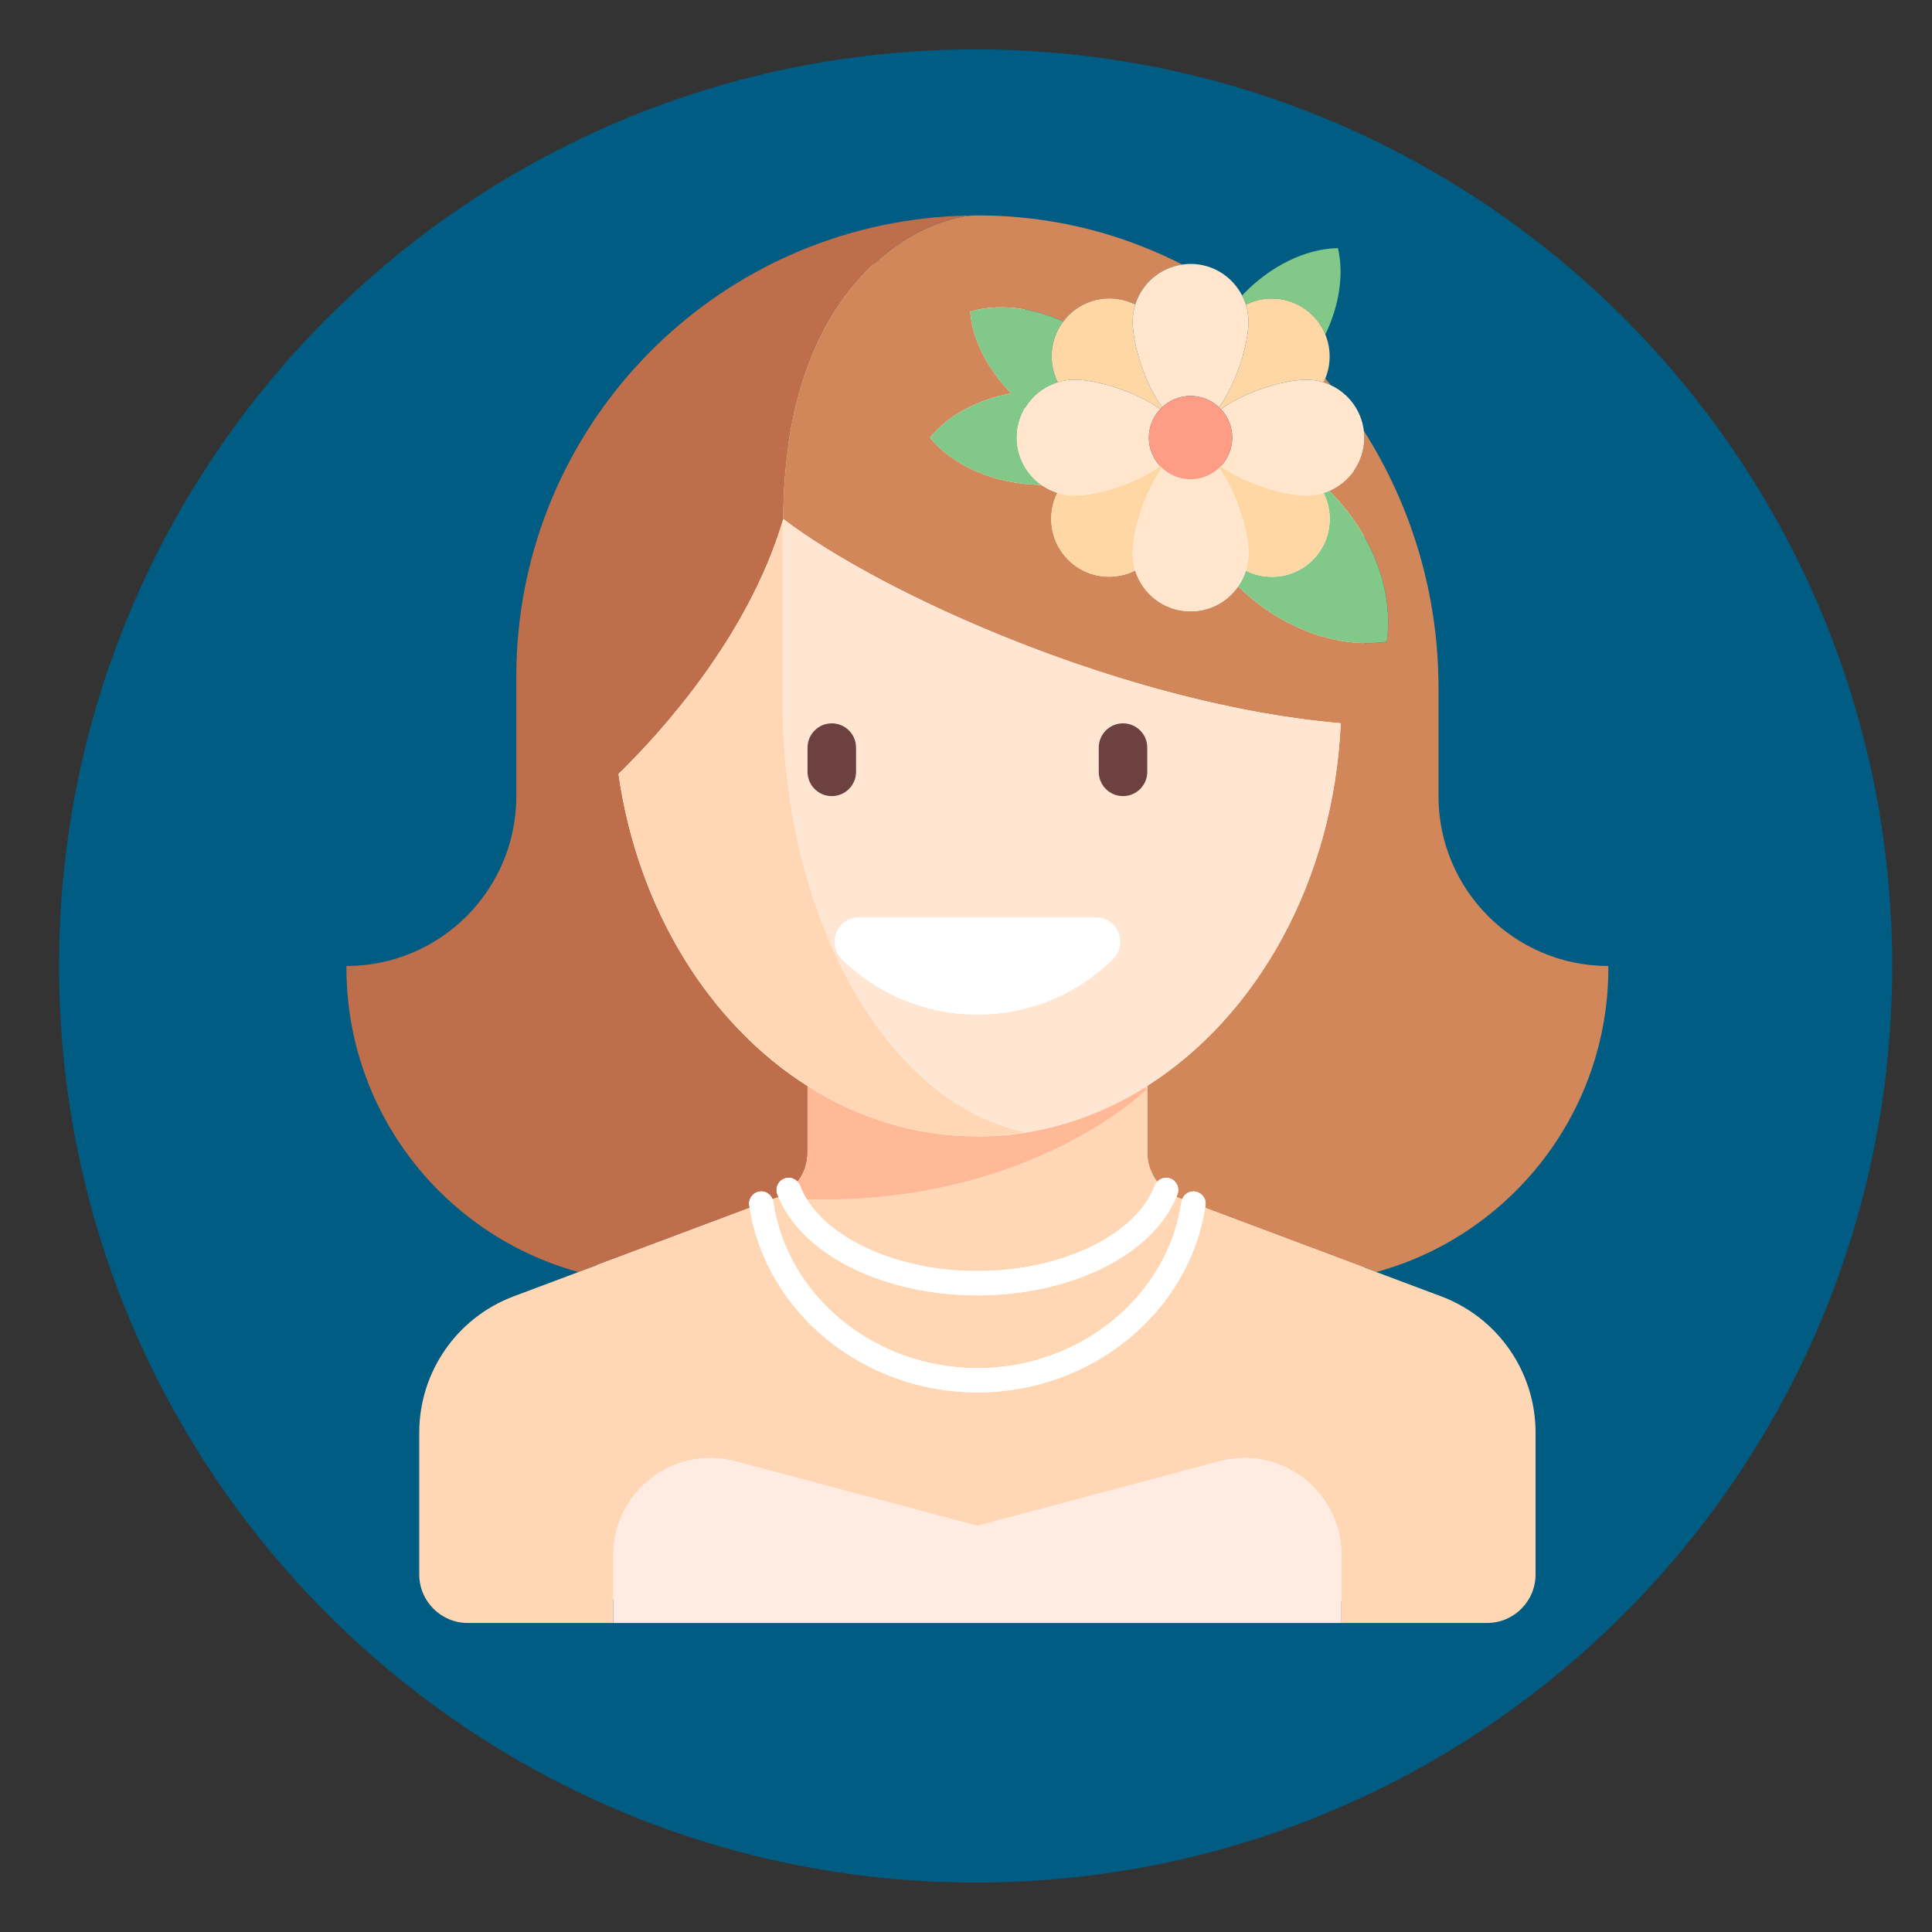 <?xml version="1.0" encoding="utf-8"?>
<!-- Generator: Adobe Illustrator 16.0.0, SVG Export Plug-In . SVG Version: 6.00 Build 0)  -->
<!DOCTYPE svg PUBLIC "-//W3C//DTD SVG 1.1//EN" "http://www.w3.org/Graphics/SVG/1.1/DTD/svg11.dtd">
<svg version="1.1" id="Capa_1" xmlns:x="http://ns.adobe.com/Extensibility/1.0/" xmlns:i="http://ns.adobe.com/AdobeIllustrator/10.0/" xmlns:graph="http://ns.adobe.com/Graphs/1.0/"
	 xmlns="http://www.w3.org/2000/svg" xmlns:xlink="http://www.w3.org/1999/xlink" xmlns:a="http://ns.adobe.com/AdobeSVGViewerExtensions/3.0/"
	 x="0px" y="0px" width="960px" height="960px" viewBox="0 0 960 960" enable-background="new 0 0 960 960" xml:space="preserve">
<rect x="0" y="0" width="960" height="960" fill="#333333" stroke="none"/>
<path fill="#005C82" d="M940.231,479.998c0,251.537-203.908,455.447-455.442,455.447c-251.535,0-455.445-203.91-455.445-455.447
	c0-251.534,203.91-455.443,455.445-455.443C736.323,24.555,940.231,228.464,940.231,479.998z"/>
<path fill="#FFFFFF" d="M677.898,783.576c0,6.627-5.373,12-12,12H308.594c-6.627,0-12-5.373-12-12V243.57c0-6.627,5.373-12,12-12
	h357.304c6.627,0,12,5.373,12,12V783.576z"/>
<path fill="#FFFFFF" d="M509.394,256.171c0,6.627-5.373,12-12,12h-99.788c-6.627,0-12-5.373-12-12V143.136c0-6.627,5.373-12,12-12
	h99.788c6.627,0,12,5.373,12,12V256.171z"/>
<g>
	<path fill="#D2875A" d="M459.395,108.549c0.031-0.003,0.061-0.007,0.092-0.01C459.458,108.543,459.427,108.546,459.395,108.549z"/>
	<path fill="#D2875A" d="M477.838,107.189c0.438-0.015,0.871-0.036,1.309-0.05C478.709,107.152,478.276,107.175,477.838,107.189z"/>
	<path fill="#D2875A" d="M481.844,107.09c0.98-0.017,1.959-0.034,2.943-0.038C483.803,107.057,482.824,107.074,481.844,107.09z"/>
	<path fill="#D2875A" d="M661.381,191.452c-0.936-1.148-1.881-2.288-2.838-3.418c-0.268,0.654-0.578,1.294-0.896,1.932
		C658.94,190.367,660.174,190.884,661.381,191.452z"/>
	<path fill="#D2875A" d="M799.19,480.859h-0.045c0.002-0.289,0.045-0.568,0.045-0.859c-46.619,0-84.41-37.791-84.41-84.409v-53.944
		c0-46.579-13.582-90.568-37.102-127.595c0.131,1.119,0.219,2.25,0.219,3.404c0,11.852-7.172,22.023-17.408,26.432
		c0.033,0.034,0.068,0.063,0.1,0.095c22.104,22.104,32.012,50.704,28.49,74.896c-23.82,3.467-51.9-6.111-73.857-27.504
		c-5.195,7.487-13.84,12.398-23.643,12.398c-12.941,0-23.883-8.546-27.5-20.302c-10.793,5.454-24.299,3.69-33.316-5.327
		c-8.994-8.996-10.77-22.458-5.361-33.238c-2.865-0.902-5.525-2.252-7.928-3.948c-23.684-0.387-44.234-9.74-55.371-23.503
		c8.707-10.761,23.173-18.822,40.382-22.021c-12.123-12.295-19.32-26.953-20.395-40.595c13.402-3.982,30.09-2.361,46.236,4.93
		c0.803-1.064,1.656-2.1,2.625-3.067c8.977-8.976,22.396-10.759,33.166-5.396c3.262-10.42,12.297-18.258,23.355-19.842
		c-28.217-14.428-59.818-23.078-93.453-24.274c-3.012-0.107-6.008-0.146-8.994-0.137c-24.457,0.445-80.967,26.615-93.382,114.398
		c-9.294,3.265-14.505,5.319-14.505,5.319s5.39-2.101,14.578-5.331c-1.549,11.341-2.52,23.388-2.52,36.465
		c50.335,38.22,171.409,92.397,276.997,101.48c-3.486,78.253-41.516,145.49-96.119,180.172v1.598v31.52
		c0,5.383,1.803,10.453,4.906,14.553c1.619-1.781,4.201-2.506,6.6-1.59c3.109,1.178,4.676,4.664,3.498,7.771
		c-0.172,0.451-0.371,0.895-0.557,1.344c0.398,0.172,0.793,0.35,1.203,0.502l1.701,0.639c0.994-2.6,3.68-4.299,6.496-3.803
		c3.299,0.482,5.582,3.545,5.1,6.836c-0.059,0.414-0.146,0.822-0.211,1.234l85.082,31.906
		C750.344,613.885,799.19,553.082,799.19,480.859z"/>
	<path fill="#D2875A" d="M464.219,108.049c0.088-0.008,0.177-0.015,0.266-0.024C464.396,108.034,464.308,108.041,464.219,108.049z"
		/>
	<path fill="#BE6E4B" d="M372.51,600.166c-0.066-0.414-0.152-0.82-0.212-1.234c-0.482-3.299,1.801-6.361,5.099-6.844
		c2.779-0.494,5.489,1.209,6.493,3.811l1.716-0.645l0,0l0,0c0.41-0.154,0.805-0.33,1.203-0.504
		c-0.186-0.449-0.385-0.891-0.557-1.342c-1.178-3.109,0.39-6.596,3.497-7.773c2.384-0.93,4.978-0.199,6.6,1.592
		c0.93-1.229,1.754-2.535,2.436-3.922c1.594-3.24,2.469-6.861,2.469-10.633v-33.014c-48.727-30.873-84.28-87.657-93.926-155.077
		c21.044-20.537,64.191-67.893,81.537-125.598c0.108-0.36,0.223-0.72,0.33-1.081c0-13.079,0.971-25.124,2.521-36.463
		c-9.188,3.23-14.579,5.331-14.579,5.331s5.211-2.054,14.505-5.319c12.417-87.784,68.927-113.954,93.384-114.398
		c0.213-0.003,0.432-0.011,0.641-0.011c-0.295,0-0.586,0.011-0.879,0.011c-0.984,0.003-1.963,0.021-2.943,0.038
		c-0.9,0.015-1.799,0.024-2.697,0.049c-0.438,0.012-0.871,0.035-1.309,0.05c-4.486,0.151-8.937,0.431-13.355,0.837
		c-0.087,0.007-0.176,0.015-0.266,0.024c-1.582,0.148-3.159,0.312-4.731,0.492c-0.03,0.002-0.06,0.006-0.092,0.01
		c-114.16,13.031-202.842,109.952-202.842,227.603v59.436c0,46.618-37.792,84.409-84.41,84.409c0,0.291,0.041,0.57,0.043,0.859
		h-0.043l0,0c0,72.223,48.845,133.025,115.298,151.207L372.51,600.166z"/>
	<path fill="#FFD7B4" d="M485.666,643.65c-46.26,0-86.365-19.764-98.61-48.303c-0.485-0.033-0.963-0.057-1.45-0.094l0,0
		l-1.716,0.645c0.157,0.406,0.28,0.832,0.349,1.277c6.913,47.123,50.52,82.65,101.427,82.65c50.918,0,94.512-35.527,101.414-82.645
		c0.066-0.449,0.188-0.879,0.346-1.287l-1.703-0.639c-0.41-0.154-0.805-0.33-1.203-0.504
		C572.584,623.609,532.248,643.65,485.666,643.65z"/>
	<path fill="#FFD7B4" d="M570.074,541.152v-1.598c-0.408,0.26-0.816,0.521-1.227,0.779L570.074,541.152z"/>
	<path fill="#FFD7B4" d="M485.666,691.885c-56.399,0-104.799-39.346-113.156-91.719l-85.07,31.9l-32.175,12.066
		c-28.239,10.59-46.947,37.584-46.947,67.744v70.447c0,13.318,10.797,24.117,24.117,24.117h72.352v-33.688
		c0-31.691,30.041-54.771,60.663-46.605l120.217,32.059l120.215-32.059c30.623-8.166,60.664,14.914,60.664,46.605v33.688h72.352
		c13.32,0,24.117-10.799,24.117-24.117v-70.447c0-30.16-18.707-57.154-46.947-67.744l-32.176-12.066l-85.082-31.906
		C590.463,652.539,542.074,691.885,485.666,691.885z"/>
	<path fill="#FFD7B4" d="M401.256,572.672c0,3.771-0.877,7.393-2.47,10.633C400.379,580.064,401.256,576.443,401.256,572.672
		L401.256,572.672z"/>
	<path fill="#FFD7B4" d="M400.963,596.006c13.047,20.984,46.967,35.586,84.704,35.586c41.734,0,78.803-17.859,88.131-42.459
		c0.279-0.729,0.691-1.363,1.184-1.908c-3.104-4.1-4.906-9.17-4.906-14.553v-31.52C570.074,541.152,511.979,598.805,400.963,596.006
		z"/>
	<path fill="#FFB996" d="M485.582,564.66c-30.456,0-59.147-9.045-84.327-25v33.016l0,0c0,3.768-0.877,7.391-2.47,10.631
		c-0.681,1.385-1.505,2.693-2.436,3.922c0.495,0.545,0.907,1.18,1.185,1.908c0.894,2.355,2.046,4.648,3.428,6.873
		c111.016,2.795,169.112-54.857,169.112-54.857l-1.227-0.818C543.924,555.869,515.61,564.66,485.582,564.66z"/>
	<path fill="#FFB996" d="M386.809,594.75c-0.397,0.174-0.793,0.35-1.203,0.504l0,0c0.487,0.037,0.965,0.061,1.45,0.094
		C386.972,595.148,386.891,594.947,386.809,594.75z"/>
	<path fill="#FFE6D2" d="M388.867,347.604c0,110.167,52.527,200.942,120.526,214.96c-7.813,1.236-15.719,2.096-23.811,2.096
		c30.027,0,58.34-8.791,83.264-24.326c0.412-0.258,0.82-0.52,1.229-0.779c54.602-34.682,92.631-101.919,96.119-180.172
		c-105.588-9.083-226.662-63.259-276.999-101.48c-0.107,0.362-0.222,0.721-0.33,1.081
		C388.867,276.491,388.867,310.894,388.867,347.604z M545.957,371.475c0-6.659,5.4-12.059,12.059-12.059
		c6.66,0,12.059,5.399,12.059,12.059v12.059c0,6.66-5.398,12.059-12.059,12.059c-6.658,0-12.059-5.398-12.059-12.059V371.475z
		 M544.555,455.886c10.965,0,16.098,13.297,8.238,20.946c-17.348,16.879-41.004,27.287-67.127,27.287
		c-26.125,0-49.78-10.408-67.129-27.287c-7.859-7.649-2.727-20.946,8.239-20.946H544.555z M401.256,371.475
		c0-6.659,5.399-12.059,12.059-12.059s12.059,5.399,12.059,12.059v12.059c0,6.66-5.399,12.059-12.059,12.059
		s-12.059-5.398-12.059-12.059V371.475z"/>
	<path fill="#FFD7B4" d="M485.582,564.66c8.092,0,16-0.859,23.811-2.096c-67.999-14.02-120.526-104.793-120.526-214.96
		c0-36.709,0-71.112,0-88.62c-17.347,57.704-60.494,105.06-81.538,125.598c9.644,67.419,45.199,124.204,93.926,155.077
		C426.436,555.613,455.127,564.66,485.582,564.66z"/>
	<path fill="#6E4141" d="M413.314,395.592c6.659,0,12.059-5.398,12.059-12.059v-12.059c0-6.659-5.399-12.059-12.059-12.059
		s-12.059,5.399-12.059,12.059v12.059C401.256,390.193,406.655,395.592,413.314,395.592z"/>
	<path fill="#6E4141" d="M558.016,395.592c6.66,0,12.059-5.398,12.059-12.059v-12.059c0-6.659-5.398-12.059-12.059-12.059
		c-6.658,0-12.059,5.399-12.059,12.059v12.059C545.957,390.193,551.358,395.592,558.016,395.592z"/>
	<path fill="#FFFFFF" d="M418.537,476.83c17.35,16.879,41.005,27.287,67.129,27.287c26.123,0,49.779-10.408,67.127-27.287
		c7.859-7.647,2.729-20.947-8.238-20.947H426.774C415.81,455.886,410.677,469.183,418.537,476.83z"/>
	<path fill="#FFEBE1" d="M605.881,726.148l-120.215,32.059l-120.217-32.059c-30.622-8.166-60.663,14.914-60.663,46.605v33.688
		h180.88h180.879v-33.688C666.545,741.063,636.504,717.982,605.881,726.148z"/>
	<path fill="#FFFFFF" d="M485.666,679.826c-50.908,0-94.514-35.527-101.427-82.65c-0.066-0.445-0.189-0.871-0.349-1.277
		c-1.005-2.602-3.714-4.303-6.493-3.811c-3.298,0.482-5.581,3.547-5.099,6.844c0.06,0.414,0.146,0.82,0.212,1.234
		c8.356,52.373,56.757,91.719,113.156,91.719c56.408,0,104.797-39.346,113.143-91.725c0.066-0.412,0.152-0.82,0.211-1.236
		c0.482-3.291-1.801-6.354-5.098-6.836c-2.818-0.492-5.502,1.207-6.496,3.805c-0.158,0.41-0.281,0.84-0.346,1.287
		C580.178,644.299,536.584,679.826,485.666,679.826z"/>
	<path fill="#FFFFFF" d="M485.666,631.592c-37.737,0-71.657-14.604-84.704-35.586c-1.382-2.223-2.535-4.516-3.428-6.873
		c-0.277-0.727-0.689-1.363-1.185-1.908c-1.622-1.791-4.216-2.52-6.6-1.59c-3.108,1.178-4.675,4.664-3.496,7.771
		c0.172,0.453,0.37,0.895,0.556,1.342c0.083,0.199,0.163,0.398,0.249,0.598c12.242,28.541,52.347,48.305,98.607,48.305
		c46.582,0,86.918-20.041,98.855-48.9c0.186-0.447,0.385-0.891,0.557-1.342c1.178-3.109-0.389-6.596-3.498-7.773
		c-2.398-0.914-4.98-0.191-6.6,1.592c-0.494,0.543-0.904,1.18-1.184,1.908C564.469,613.732,527.401,631.592,485.666,631.592z"/>
	<path fill="#82C888" d="M652.332,278.208c-9.006,9.005-22.488,10.774-33.275,5.345c-0.877,2.822-2.188,5.446-3.836,7.821
		c21.957,21.394,50.037,30.971,73.857,27.504c3.521-24.193-6.387-52.792-28.49-74.896c-0.031-0.033-0.066-0.063-0.1-0.095
		c-0.916,0.394-1.852,0.749-2.813,1.048C663.106,255.72,661.336,269.203,652.332,278.208z"/>
	<path fill="#82C888" d="M505.26,217.455c0-12.952,8.563-23.902,20.334-27.509c-4.828-9.621-3.91-21.362,2.732-30.177
		c-16.148-7.291-32.834-8.913-46.236-4.93c1.074,13.643,8.271,28.3,20.395,40.595c-17.209,3.199-31.675,11.259-40.382,22.021
		c11.137,13.763,31.687,23.116,55.371,23.504C510.094,235.75,505.26,227.174,505.26,217.455z"/>
	<path fill="#82C888" d="M619.067,151.386c10.775-5.385,24.217-3.607,33.203,5.378c2.787,2.79,4.881,6.01,6.285,9.446
		c7.092-14.79,9.232-30.146,6.273-42.921c-15.805,0.274-33.465,8.61-47.66,23.508C617.922,148.263,618.571,149.788,619.067,151.386z
		"/>
	<path fill="#FFD7A5" d="M525.594,189.946c2.668-0.818,5.502-1.263,8.439-1.263c10.76,0,30.68,5.909,42.432,14.657
		c0.32-0.345,0.652-0.677,0.998-0.998c-8.748-11.751-14.658-31.672-14.658-42.432c0-2.998,0.461-5.888,1.313-8.604
		c-10.77-5.363-24.189-3.58-33.166,5.396c-0.969,0.969-1.822,2.005-2.625,3.067C521.684,168.584,520.766,180.325,525.594,189.946z"
		/>
	<path fill="#FFD7A5" d="M619.067,151.386c0.834,2.694,1.285,5.556,1.285,8.524c0,10.759-5.91,30.68-14.656,42.431
		c0.344,0.321,0.674,0.654,0.998,0.998c11.75-8.747,31.672-14.656,42.43-14.656c2.969,0,5.832,0.451,8.523,1.286
		c0.318-0.637,0.629-1.278,0.896-1.932c2.859-6.976,2.865-14.846,0.012-21.825c-1.404-3.435-3.496-6.656-6.287-9.446
		C643.283,147.779,629.842,146,619.067,151.386z"/>
	<path fill="#FFD7A5" d="M605.696,232.567c8.746,11.751,14.656,31.673,14.656,42.431c0,2.979-0.451,5.852-1.293,8.554
		c10.787,5.429,24.268,3.66,33.275-5.345c9.004-9.004,10.773-22.488,5.344-33.272c-2.701,0.84-5.574,1.292-8.553,1.292
		c-10.76,0-30.68-5.909-42.432-14.657C606.369,231.915,606.039,232.246,605.696,232.567z"/>
	<path fill="#FFD7A5" d="M577.463,232.567c-0.344-0.321-0.676-0.653-0.998-0.998c-11.752,8.747-31.672,14.657-42.432,14.657
		c-3.008,0-5.906-0.466-8.631-1.321c-5.41,10.781-3.635,24.242,5.361,33.238c9.016,9.017,22.521,10.78,33.314,5.327
		c-0.824-2.678-1.273-5.523-1.273-8.471C562.805,264.241,568.715,244.318,577.463,232.567z"/>
	<path fill="#FFE6CD" d="M620.352,275c0-10.759-5.91-30.68-14.658-42.431c-3.699,3.457-8.654,5.589-14.117,5.589
		c-5.461,0-10.416-2.133-14.115-5.589c-8.746,11.751-14.656,31.673-14.656,42.431c0,2.95,0.447,5.793,1.271,8.471
		c3.617,11.756,14.559,20.302,27.5,20.302c9.803,0,18.449-4.911,23.645-12.397c1.646-2.376,2.959-5,3.836-7.822
		C619.899,280.852,620.352,277.979,620.352,275z"/>
	<path fill="#FFE6CD" d="M564.117,151.306c-0.852,2.716-1.313,5.605-1.313,8.604c0,10.759,5.91,30.68,14.658,42.431
		c3.699-3.456,8.654-5.589,14.115-5.589c5.463,0,10.418,2.131,14.117,5.589c8.746-11.751,14.656-31.672,14.656-42.431
		c0-2.968-0.451-5.83-1.285-8.524c-0.494-1.598-1.145-3.123-1.898-4.588c-4.77-9.291-14.426-15.661-25.59-15.661
		c-1.396,0-2.762,0.134-4.105,0.328C576.414,133.048,567.379,140.886,564.117,151.306z"/>
	<path fill="#FFE6CD" d="M576.465,231.571c-3.457-3.699-5.59-8.654-5.59-14.116c0-5.463,2.133-10.417,5.59-14.116
		c-11.752-8.747-31.672-14.657-42.432-14.657c-2.938,0-5.77,0.445-8.439,1.263c-11.771,3.608-20.334,14.558-20.334,27.51
		c0,9.719,4.834,18.294,12.213,23.504c2.402,1.695,5.063,3.046,7.93,3.947c2.725,0.856,5.623,1.321,8.631,1.321
		C544.793,246.227,564.713,240.318,576.465,231.571z"/>
	<path fill="#FFE6CD" d="M649.123,188.683c-10.758,0-30.68,5.909-42.43,14.656c3.455,3.701,5.588,8.653,5.588,14.116
		c0,5.462-2.131,10.417-5.588,14.116c11.75,8.747,31.672,14.657,42.43,14.657c2.98,0,5.854-0.452,8.553-1.292
		c0.963-0.299,1.896-0.654,2.813-1.047c10.236-4.408,17.408-14.579,17.408-26.433c0-1.153-0.088-2.285-0.219-3.403
		c-1.184-10.03-7.523-18.456-16.297-22.601c-1.207-0.57-2.445-1.085-3.734-1.485C654.953,189.132,652.092,188.683,649.123,188.683z"
		/>
	<path fill="#FF9C85" d="M576.465,203.339c-3.457,3.699-5.59,8.653-5.59,14.116c0,5.462,2.133,10.417,5.59,14.116
		c0.32,0.345,0.652,0.676,0.998,0.998c3.699,3.457,8.654,5.589,14.115,5.589c5.463,0,10.418-2.133,14.117-5.589
		c0.344-0.321,0.674-0.653,0.998-0.998c3.455-3.699,5.588-8.654,5.588-14.116c0-5.463-2.131-10.417-5.588-14.116
		c-0.322-0.344-0.654-0.675-0.998-0.998c-3.699-3.456-8.654-5.589-14.117-5.589c-5.461,0-10.416,2.131-14.115,5.589
		C577.119,202.664,576.785,202.995,576.465,203.339z"/>
</g>
</svg>

